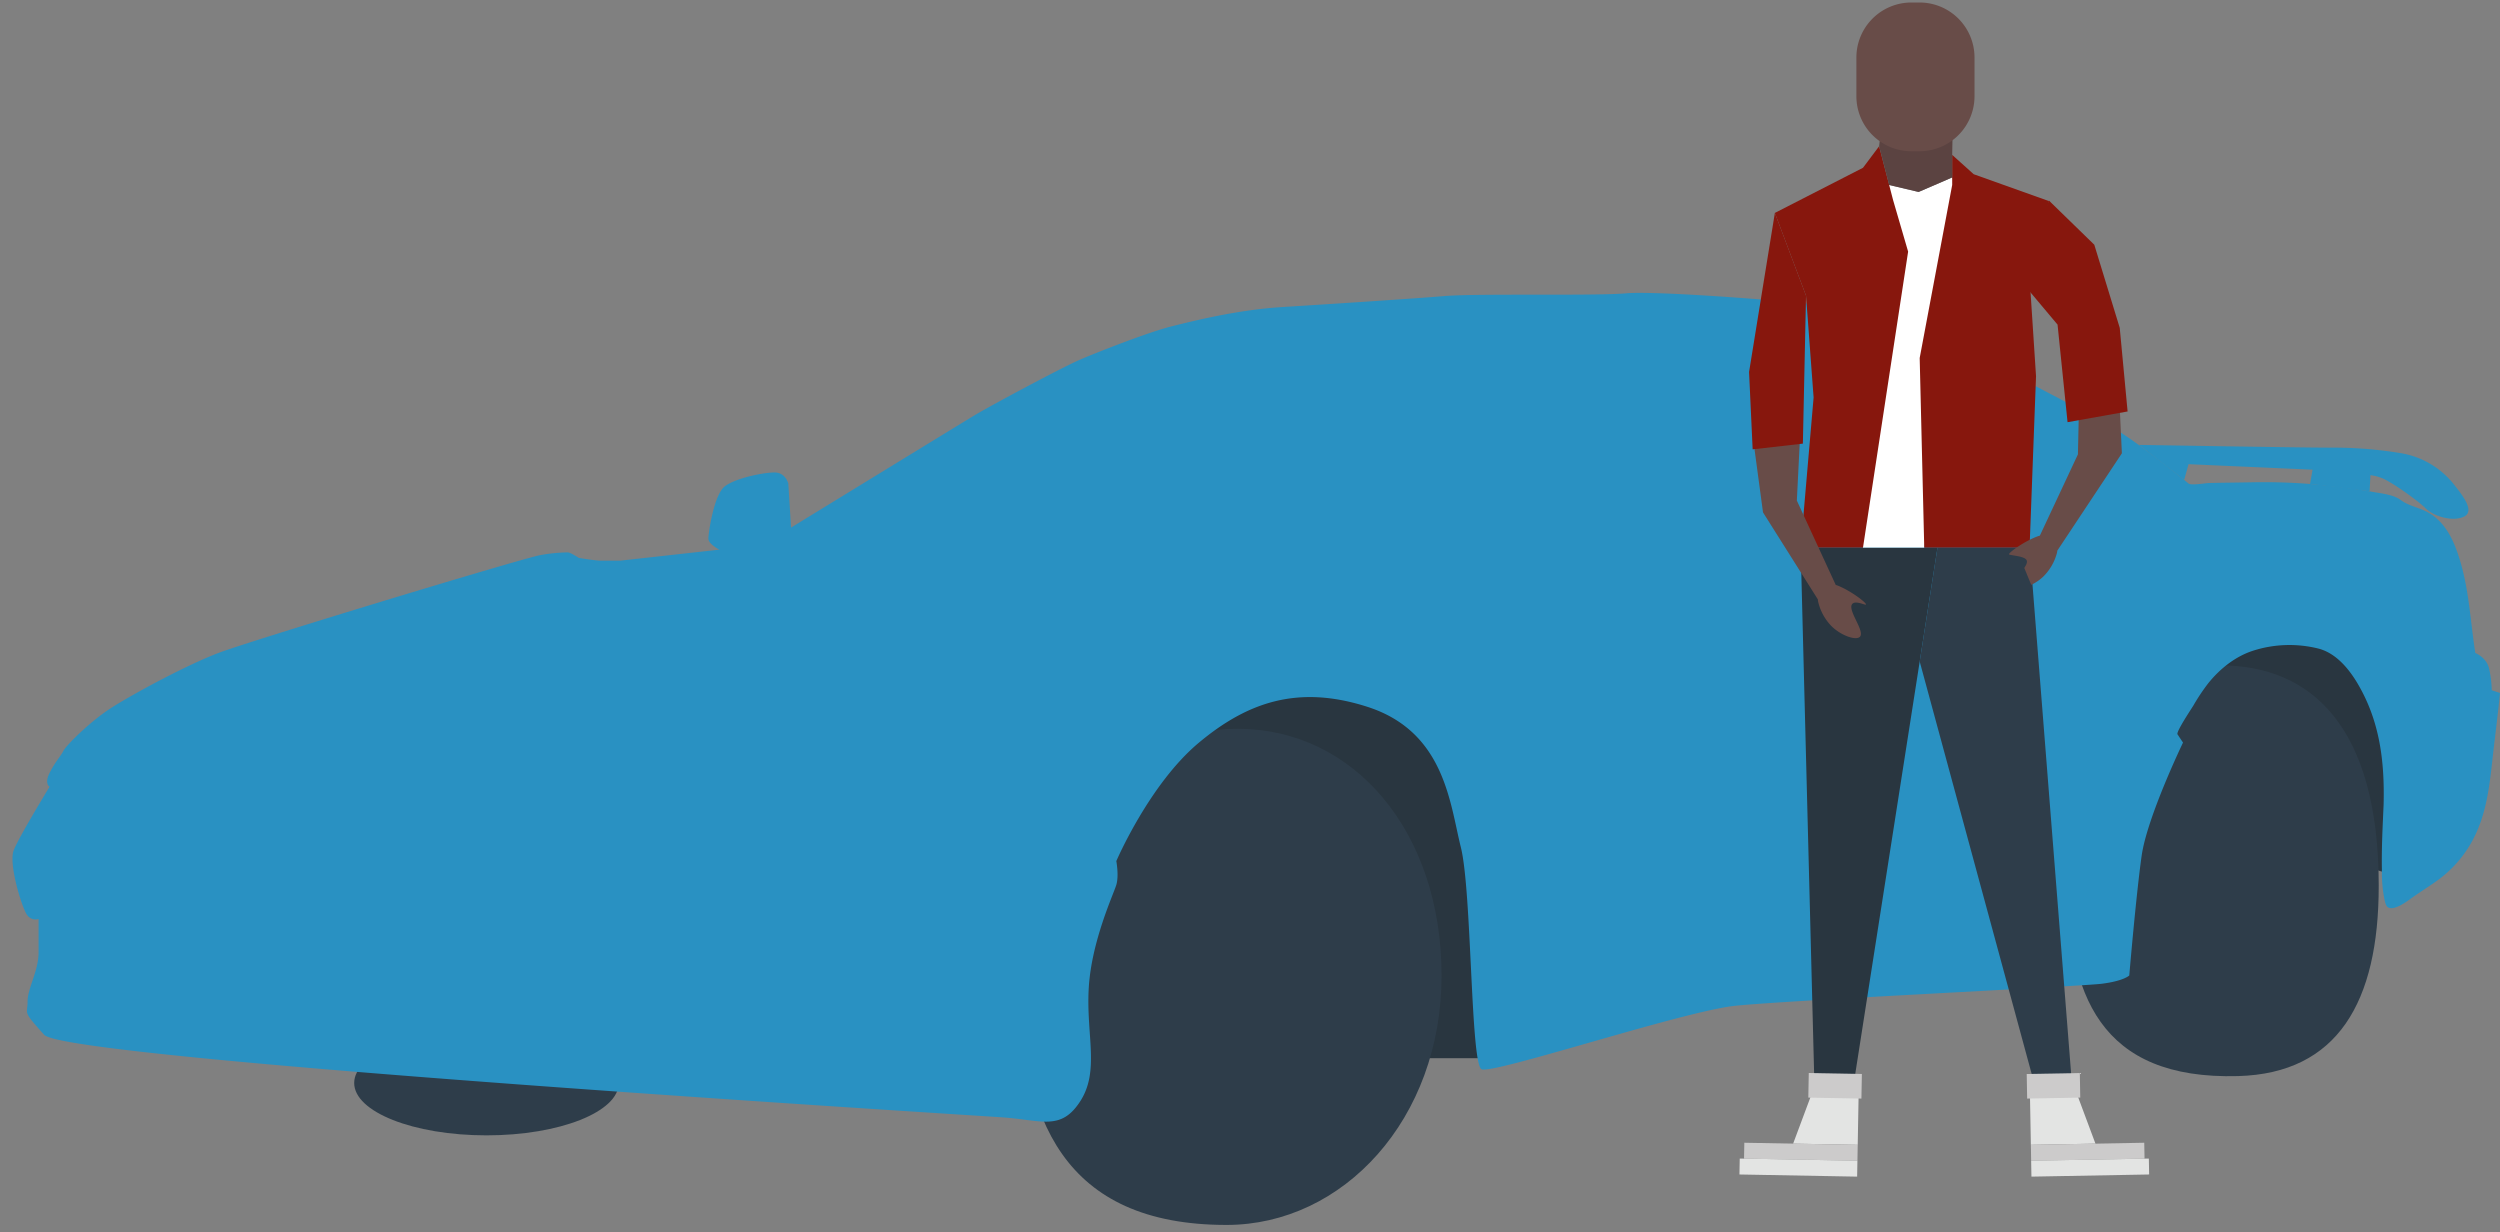 <svg xmlns="http://www.w3.org/2000/svg" xmlns:xlink="http://www.w3.org/1999/xlink" width="1000" height="493" viewBox="0 0 1000 493"><rect x="0" y="0" width="1000" height="493" fill="#808080" stroke="none"/><defs><clipPath id="clip-path"><rect id="Rectangle_67" data-name="Rectangle 67" width="995" height="488.975" fill="none"></rect></clipPath><clipPath id="clip-Adrian-Flux-Mitsubishi-GTO-Insurance-8"><rect width="1000" height="493"></rect></clipPath></defs><g id="Adrian-Flux-Mitsubishi-GTO-Insurance-8" clip-path="url(#clip-Adrian-Flux-Mitsubishi-GTO-Insurance-8)"><g id="Group_28" data-name="Group 28" transform="translate(5 1)"><g id="Group_26" data-name="Group 26" clip-path="url(#clip-path)"><path id="Path_263" data-name="Path 263" d="M771.464,160.5s64.995,1.1,76.075,1.1a164.607,164.607,0,0,1,28.666,2.205,34.188,34.188,0,0,1,20.948,12.128c3.709,4.636,8.82,11.025,4.41,13.23s-12.128,0-15.436-3.308-14.333-11.025-17.641-12.128a17.386,17.386,0,0,0-4.41-1.1l-.353,6.441L839.9,176.112l1.029-5.689-49.614-2.205-1.75,6.292Z" transform="translate(79.104 16.457)" fill="#2991c2"></path><path id="Path_264" data-name="Path 264" d="M543.935,397.848h-26.8L425.964,255.62s44.1-22.051,72.767-16.538,35.281,13.23,41.9,25.358,9.923,130.1,9.923,130.1Z" transform="translate(43.677 24.424)" fill="#293640"></path><path id="Path_265" data-name="Path 265" d="M845.762,227.656s-35.281-8.96-43-6.686-8.589,32.419-8.589,32.419L817.1,268.45l29.769,28.666,9.923,24.256s25.283,12.128,26.975,0-9.334-84.387-18.706-87.948a159.87,159.87,0,0,0-19.294-5.767" transform="translate(81.432 22.62)" fill="#293640"></path><path id="Path_266" data-name="Path 266" d="M229.808,393.948c0,11.569-23.694,20.948-52.922,20.948s-52.922-9.379-52.922-20.948S147.658,373,176.886,373s52.922,9.379,52.922,20.948" transform="translate(12.711 38.246)" fill="#2e3d4a"></path><path id="Path_267" data-name="Path 267" d="M870.051,328.7c0,46.582-16.538,74.973-56.229,76.075-55.5,1.541-68.357-32.8-68.357-79.383s24.96-84.9,61.191-84.9,63.4,24.256,63.4,88.2" transform="translate(76.438 24.66)" fill="#2e3d4a"></path><path id="Path_268" data-name="Path 268" d="M534.152,362.177c0,57.543-39.416,99.78-86,99.78-65.05,0-82.69-42.237-82.69-99.78s40.518-98.677,87.1-98.677,81.588,41.135,81.588,98.677" transform="translate(37.474 27.019)" fill="#2e3d4a"></path><path id="Path_269" data-name="Path 269" d="M846.709,378.394S844.5,380.6,835.683,381.7s-125.689,6.615-146.637,8.82-97.023,27.563-101.433,25.358-3.859-71.114-8.269-88.754-6.46-46.3-37.486-56.229c-27.563-8.82-47.755-1.916-67.255,14.333-19.846,16.538-33.076,47.409-33.076,47.409s1.1,5.786,0,9.508S431.6,364.612,430.5,383.355s4.41,33.076-3.308,45.2-15.436,7.718-30.871,6.615S21.46,412.021,12.64,402.1s-6.615-7.718-6.615-13.23,4.41-12.128,4.41-19.846v-13.23a4.083,4.083,0,0,1-4.655-1.7c-1.96-2.712-7.473-20.353-5.268-25.866S14.845,302.87,14.845,302.87s-2.205-1.1,0-5.513,4.41-6.615,5.513-8.82S31.383,276.409,40.2,270.9s29.139-16.538,42.133-21.5,122.145-38.038,128.76-39.14a64.045,64.045,0,0,1,11.025-1.1c1.1,0,4.41,2.205,4.41,2.205s6.615,1.1,8.82,1.1h7.718l39.691-4.41s-4.41-2.205-4.41-4.41,2.205-17.641,6.615-20.948,15.436-5.513,19.846-5.513,5.513,4.41,5.513,4.41l1.1,17.641s68.357-41.9,73.87-45.2,34.179-18.743,41.9-22.051,27.563-11.025,36.384-13.23,26.461-6.615,44.1-7.718,51.819-3.308,65.05-4.41,60.64,0,72.767-1.1,69.46,3.308,84.9,5.513,20.948,2.205,31.974,6.615a71.238,71.238,0,0,1,17.641,9.923s49.614,25.358,60.64,31.974,29.768,22.051,29.768,22.051c1.053.867,6.852-.175,8.158-.2,5.733-.126,11.468-.181,17.2-.284a237.288,237.288,0,0,1,33.061,1.644c5.14.628,10.3,1.308,15.394,2.222,3.459.62,8.166,1.051,11.083,3.238,2.964,2.223,6.934,2.929,10.215,4.584,7.73,3.9,11.193,11.936,13.539,19.8,3.641,12.206,4.119,24.37,6.055,36.8,0,0,4.369,1.654,5.472,6.064a41.3,41.3,0,0,1,1.1,8.82l3.308,1.1c-.863,8.917-2.054,17.765-3.031,26.668-.993,9.05-2.05,18.226-5.4,26.763a47.7,47.7,0,0,1-15.31,20.592c-3.956,3-8.237,5.539-12.26,8.465-1.838,1.336-6.624,4.763-8.9,3.189-.846-.584-1.119-2.283-1.334-3.184a55.7,55.7,0,0,1-1.005-11.778c-.164-8.269.267-16.525.626-24.782.023-.526.051-1.053.064-1.58.4-16.967-1.506-32.866-10.193-47.767-3.616-6.205-8.876-12.62-16.075-14.393a47.72,47.72,0,0,0-26.029.924c-7.119,2.319-13.219,7.237-17.869,13.014a79.773,79.773,0,0,0-5.917,8.869c-.755,1.249-7.005,10.584-6.367,11.538l2.205,3.308S853.875,315,851.67,330.434s-4.961,47.96-4.961,47.96" transform="translate(0 10.801)" fill="#2991c2"></path><path id="Path_270" data-name="Path 270" d="M648.743,197.766h54.737l-34.1,218.193H654.332Z" transform="translate(66.52 20.278)" fill="#293640"></path><path id="Path_271" data-name="Path 271" d="M699.051,197.766H735.88l16.765,212.174H737.169L691.93,243.332Z" transform="translate(70.948 20.278)" fill="#2e3d4a"></path><path id="Path_272" data-name="Path 272" d="M671.847,416.614l-25.836-.473,8.578-22.991,17.677.324Z" transform="translate(66.24 40.312)" fill="#e3e4e3"></path><rect id="Rectangle_61" data-name="Rectangle 61" width="6.364" height="45.364" transform="translate(692.615 462.459) rotate(-88.951)" fill="#cccbcb"></rect><rect id="Rectangle_62" data-name="Rectangle 62" width="6.365" height="47.086" transform="translate(690.777 468.791) rotate(-88.951)" fill="#e3e4e3"></rect><rect id="Rectangle_63" data-name="Rectangle 63" width="9.836" height="21.246" transform="translate(718.326 438.046) rotate(-88.95)" fill="#cccbcb"></rect><path id="Path_273" data-name="Path 273" d="M732.3,416.614l25.836-.473-8.578-22.991-17.677.324Z" transform="translate(75.045 40.312)" fill="#e3e4e3"></path><rect id="Rectangle_64" data-name="Rectangle 64" width="45.364" height="6.364" transform="translate(807.345 456.926) rotate(-1.049)" fill="#cccbcb"></rect><rect id="Rectangle_65" data-name="Rectangle 65" width="47.086" height="6.365" transform="translate(807.46 463.289) rotate(-1.049)" fill="#e3e4e3"></rect><rect id="Rectangle_66" data-name="Rectangle 66" width="21.246" height="9.836" transform="translate(805.684 428.6) rotate(-1.05)" fill="#cccbcb"></rect><path id="Path_274" data-name="Path 274" d="M671.9,211.537h24.5L716.39,78.731l-8.813-15.26-13.434,5.8-11.77-2.781L671.9,88.188l-5.8,107.471Z" transform="translate(68.299 6.508)" fill="#fff"></path><path id="Path_275" data-name="Path 275" d="M649.7,212.7l5.182-60.033-3.033-40.746-12.466-33.1,35.25-18.055,6.449-8.6,5.589,21.494,6.018,20.634L674.635,212.7Z" transform="translate(65.561 5.349)" fill="#87170d"></path><path id="Path_276" data-name="Path 276" d="M693.751,212.376l-1.823-75.846,13-69.212V55.282l8.6,7.738,30.093,10.748-7.739,30.547,2.58,39.524-2.58,68.538Z" transform="translate(70.948 5.668)" fill="#87170d"></path><path id="Path_277" data-name="Path 277" d="M665.006,217.429c-.169-.064-.341-.109-.513-.157l-15.558-33.742,1.524-30.383-18.452,9.888,3.394,25.224,21.937,34.8a5.859,5.859,0,0,0,.123.954,20.717,20.717,0,0,0,5.291,9.7c3.879,3.859,9.934,5.937,11.439,4.258,2.069-2.309-5.286-10.823-3.039-13.149,1.387-1.437,5.235.725,5.441.266.277-.613-6.086-5.559-11.588-7.665" transform="translate(64.804 15.703)" fill="#684c48"></path><path id="Path_278" data-name="Path 278" d="M736.153,199.485c.17-.06.344-.1.517-.141l15.227-32.51.686-31.174,15.613,3.3,1.287,27.449-25.83,38.938a5.816,5.816,0,0,1-.152.949,20.72,20.72,0,0,1-5.573,9.542c-3.99,3.743-10.1,5.643-11.559,3.921-2-2.369,6.977-8.5,4.8-10.89-1.344-1.476-6.63-1.594-6.822-2.058-.258-.622,6.247-5.378,11.808-7.322" transform="translate(74.271 13.91)" fill="#684c48"></path><path id="Path_279" data-name="Path 279" d="M640.345,76.337,630.027,139.96l1.433,30.952,20.088-2.287,1.262-59.186Z" transform="translate(64.601 7.827)" fill="#87170d"></path><path id="Path_280" data-name="Path 280" d="M739.974,71.868,758.1,89.52l10.18,33.245,3.146,33.454-24.019,4.289-4-39.03-15.727-18.729Z" transform="translate(74.614 7.369)" fill="#87170d"></path><path id="Path_281" data-name="Path 281" d="M677.206,53.416l1.577-13.47,27.942,1.863-.287,15.045v9.028L693,71.686l-11.771-2.779Z" transform="translate(69.439 4.096)" fill="#5b4341"></path><path id="Path_282" data-name="Path 282" d="M729.3,201.863l4.5,10.937-9.651,6.218-3.217-6.218Z" transform="translate(73.923 20.698)" fill="#2e3d4a"></path><path id="Path_283" data-name="Path 283" d="M694.268,59.5h-3.362a22.007,22.007,0,0,1-21.943-21.943V21.943A22.007,22.007,0,0,1,690.907,0h3.362a22.007,22.007,0,0,1,21.943,21.943V37.554A22.007,22.007,0,0,1,694.268,59.5" transform="translate(68.594)" fill="#684c48"></path></g></g></g></svg>
